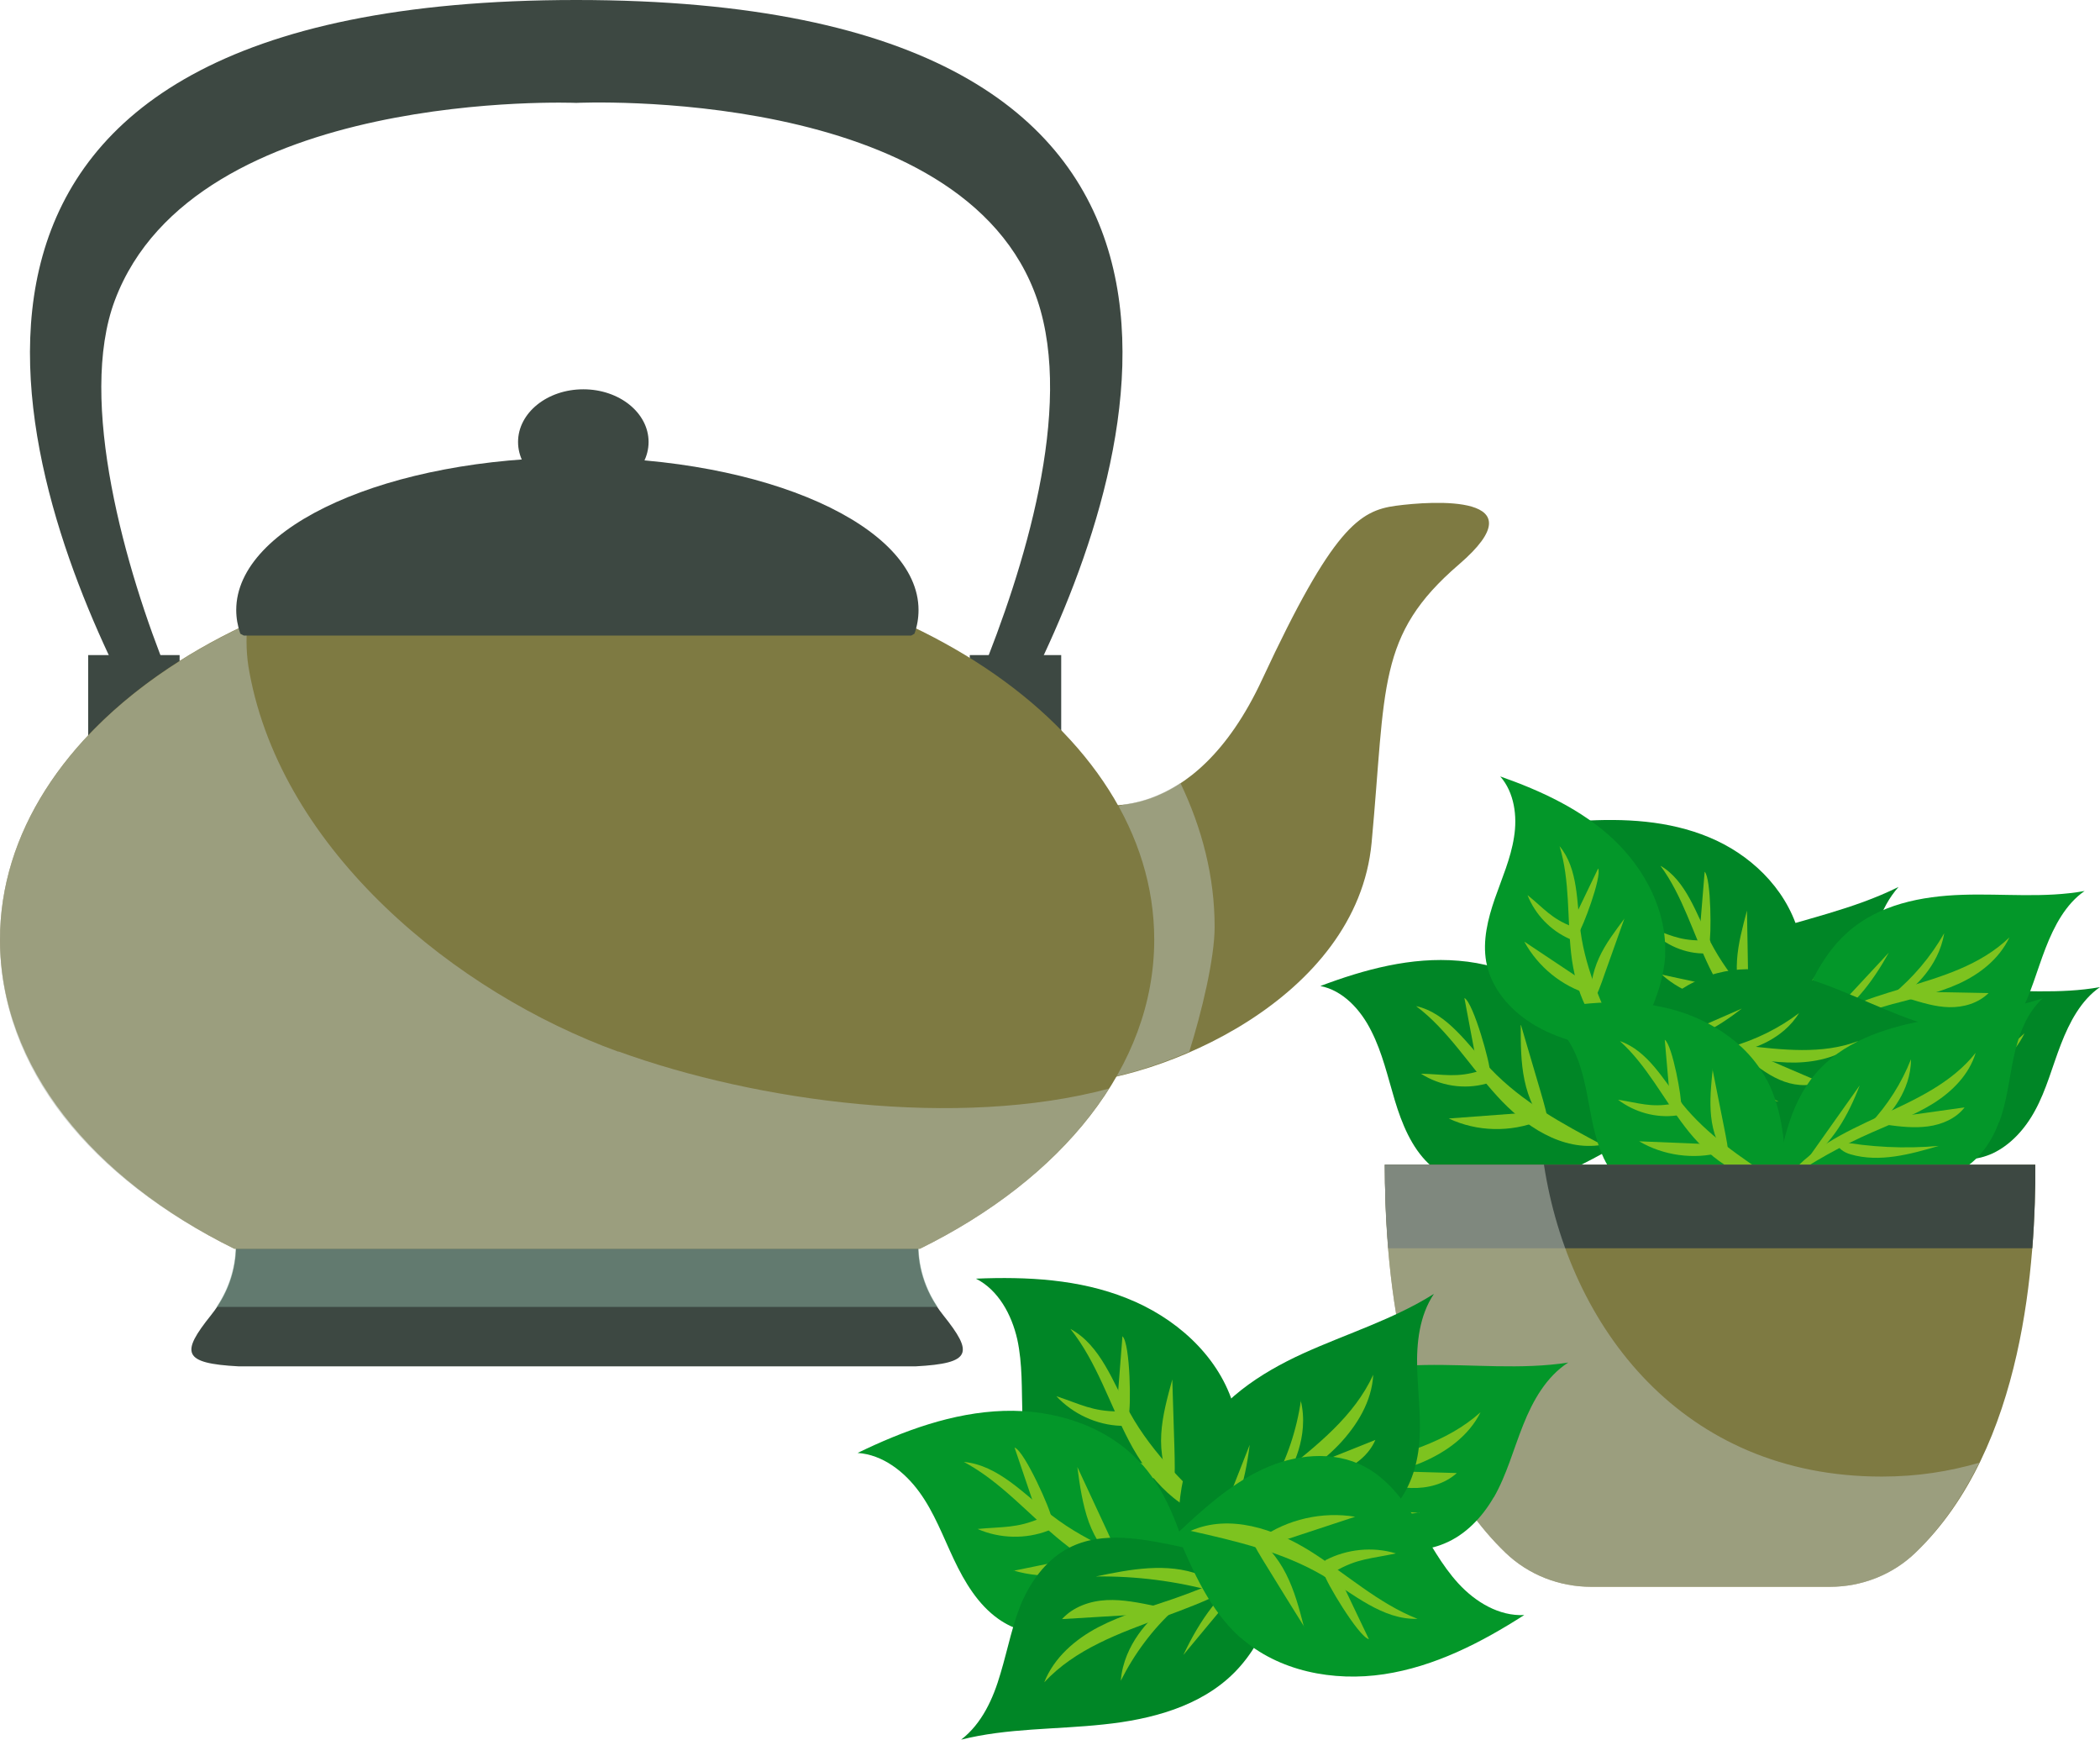 <?xml version="1.0" encoding="UTF-8"?> <svg xmlns="http://www.w3.org/2000/svg" viewBox="0 0 134 111" fill="none"> <g clip-path="url(#clip0_252_905)"> <path d="M10.754 43.108C8.018 36.388 4.921 25.564 7.33 19.155C12.441 5.56 36.773 6.564 36.773 6.564C36.773 6.564 61.553 5.386 66.199 19.155C68.54 26.135 65.304 36.388 62.568 43.108H65.975C72.824 29.148 81.79 0 36.773 0C-8.243 0 0.705 29.148 7.571 43.108H10.754Z" fill="#3D4842"></path> <path d="M67.715 41.792H61.881V48.685H67.715V41.792Z" fill="#3D4842"></path> <path d="M11.461 41.792H5.627V48.685H11.461V41.792Z" fill="#3D4842"></path> <path d="M69.728 51.266C69.728 51.266 76.078 52.98 80.552 43.316C85.043 33.669 86.747 32.578 89.07 32.266C91.393 31.954 98.346 31.487 93.097 36.007C87.831 40.528 88.451 43.783 87.522 53.76C86.592 63.736 74.065 69.001 67.715 69.174C67.715 69.174 73.153 59.96 69.728 51.283V51.266Z" fill="#7E7A42"></path> <path d="M15.229 87.168H58.422C62.035 86.978 62.104 86.302 60.194 83.912C57.561 80.622 58.955 77.175 58.955 77.175L36.825 77.73L14.696 77.175C14.696 77.175 16.089 80.639 13.457 83.912C11.546 86.302 11.615 86.978 15.229 87.168Z" fill="#3D4842"></path> <g style="mix-blend-mode:multiply" opacity="0.55"> <path d="M13.818 83.376H59.833C57.751 80.258 58.956 77.175 58.956 77.175L36.826 77.73L14.696 77.175C14.696 77.175 15.901 80.258 13.818 83.376Z" fill="#7FA493"></path> </g> <path d="M41.386 28.196C41.386 30.049 39.527 31.556 37.221 31.556C34.915 31.556 33.057 30.049 33.057 28.196C33.057 26.343 34.915 24.836 37.221 24.836C39.527 24.836 41.386 26.343 41.386 28.196Z" fill="#3D4842"></path> <g style="mix-blend-mode:multiply" opacity="0.57"> <path d="M71.706 51.317C71.069 51.577 70.449 51.768 69.933 51.837C72.91 60.341 67.731 69.156 67.731 69.156C69.95 69.104 72.91 68.394 75.887 67.095C76.679 64.567 77.505 61.155 77.505 59.129C77.505 55.907 76.696 52.824 75.319 49.949C73.96 50.833 72.704 51.196 71.723 51.317H71.706Z" fill="#B2B8AC"></path> </g> <path d="M14.954 79.669H58.697C67.766 75.201 73.651 68.031 73.651 59.943C73.651 46.399 57.166 35.418 36.825 35.418C16.485 35.418 0 46.399 0 59.943C0 68.031 5.885 75.201 14.954 79.669Z" fill="#7E7A42"></path> <g style="mix-blend-mode:multiply" opacity="0.57"> <path d="M39.458 67.095C29.082 63.337 18.017 54.313 15.918 42.9C15.711 41.826 15.694 40.804 15.78 39.834C6.247 44.251 0 51.612 0 59.943C0 68.273 5.885 75.201 14.954 79.669H58.697C63.98 77.071 68.179 73.538 70.76 69.451C61.106 72.031 48.286 70.282 39.458 67.078V67.095Z" fill="#B2B8AC"></path> </g> <path d="M15.539 40.545H58.146C58.284 40.475 58.353 40.423 58.353 40.423C58.525 39.938 58.611 39.436 58.611 38.917C58.611 33.548 48.871 29.183 36.843 29.183C24.814 29.183 15.074 33.548 15.074 38.917C15.074 39.419 15.16 39.921 15.332 40.423C15.332 40.423 15.401 40.475 15.556 40.545H15.539Z" fill="#3D4842"></path> <path d="M118.531 66.731C118.118 68.221 117.343 69.659 116.138 70.594C114.159 72.153 111.475 72.1 109.049 72.066C106.639 72.031 104.007 72.17 102.32 73.902C102.475 70.767 102.699 67.424 104.437 64.775C106.158 62.159 109.1 60.653 112.06 59.648C115.054 58.644 118.221 58.037 121.146 56.583C119.942 57.933 119.477 59.769 119.236 61.519C119.012 63.268 118.978 65.034 118.513 66.714L118.531 66.731Z" fill="#008626"></path> <path d="M109.015 68.671C106.864 69.936 104.834 71.425 102.992 73.07C105.883 67.996 113.042 66.749 116.311 61.588C115.95 63.337 114.763 64.826 113.403 65.935C112.044 67.026 110.495 67.805 109.032 68.689L109.015 68.671Z" fill="#7DC31F"></path> <path d="M107.775 65.242C106.623 67.338 105.47 69.433 104.334 71.494C106.141 69.97 107.139 67.597 107.775 65.242Z" fill="#7DC31F"></path> <path d="M111.424 62.731C110.874 64.653 109.979 66.454 108.808 68.048C109.29 67.597 109.428 68.013 109.858 67.528C110.099 67.234 111.648 65.225 111.442 62.748L111.424 62.731Z" fill="#7DC31F"></path> <path d="M109.858 67.511C109.772 67.528 109.651 67.58 109.617 67.667C109.548 67.857 109.806 67.961 110.013 67.978C111.062 67.978 112.129 67.978 113.162 67.719C114.194 67.442 115.227 66.853 115.794 65.918C113.799 66.454 111.802 66.992 109.841 67.528L109.858 67.511Z" fill="#7DC31F"></path> <path d="M114.09 69.104C111.561 69.641 108.979 69.832 106.467 69.641C106.484 70.161 107.069 70.438 107.568 70.525C109.754 70.923 111.974 70.005 114.09 69.104Z" fill="#7DC31F"></path> <path d="M100.961 65.71C99.223 63.008 96.143 61.536 93.08 61.293C90.051 61.033 87.057 61.847 84.252 62.904C85.68 63.181 86.816 64.394 87.504 65.779C88.21 67.165 88.554 68.706 89.001 70.195C89.449 71.685 90.068 73.192 91.153 74.231C92.701 75.72 95.007 76.084 97.089 75.686C99.189 75.287 101.15 74.213 103.078 73.14C102.716 70.559 102.338 67.874 100.944 65.71H100.961Z" fill="#008626"></path> <path d="M95.128 68.204C93.665 66.662 92.375 64.636 90.361 64.186C92.392 65.71 93.786 68.013 95.524 69.918C97.262 71.841 99.688 73.469 102.235 73.036C99.688 71.685 97.124 70.299 95.128 68.204Z" fill="#7DC31F"></path> <path d="M97.037 65.398C97.037 66.576 97.037 67.771 97.278 68.914C97.519 70.057 98.001 71.183 98.861 71.945C98.741 71.148 98.517 70.368 98.293 69.606C97.88 68.204 97.467 66.801 97.054 65.398H97.037Z" fill="#7DC31F"></path> <path d="M94.371 68.602C94.543 68.879 95.007 68.654 95.059 68.325C95.128 67.996 94.026 63.961 93.442 63.666C93.751 65.311 94.061 66.957 94.371 68.602Z" fill="#7DC31F"></path> <path d="M94.8 69.139C94.955 69.104 95.144 69.035 95.213 68.862C95.282 68.671 95.161 68.463 95.007 68.377C94.834 68.29 94.645 68.256 94.456 68.308C92.959 68.775 92.167 68.533 90.67 68.498C91.892 69.278 93.406 69.52 94.817 69.139H94.8Z" fill="#7DC31F"></path> <path d="M92.443 71.356C94.25 72.204 96.384 72.257 98.26 71.495C98.174 71.304 98.105 71.131 98.019 70.94C96.143 71.079 94.285 71.217 92.443 71.356Z" fill="#7DC31F"></path> <path d="M129.852 70.854C129.215 72.031 128.286 73.053 127.133 73.59C125.189 74.456 123.02 73.781 121.041 73.157C119.062 72.534 116.808 71.997 114.967 73.105C115.827 70.369 116.774 67.494 118.839 65.641C120.852 63.822 123.605 63.303 126.204 63.216C128.802 63.147 131.418 63.441 133.999 62.974C132.794 63.805 132.054 65.207 131.504 66.628C130.953 68.048 130.575 69.537 129.852 70.854Z" fill="#008626"></path> <path d="M121.765 70.161C119.7 70.733 117.669 71.512 115.742 72.516C119.322 68.775 125.465 69.503 129.182 65.918C128.528 67.303 127.272 68.273 125.93 68.879C124.587 69.486 123.159 69.78 121.765 70.161Z" fill="#7DC31F"></path> <path d="M121.506 66.888C120.078 68.412 118.666 69.953 117.238 71.477C119.114 70.594 120.456 68.775 121.506 66.888Z" fill="#7DC31F"></path> <path d="M125.034 65.658C124.174 67.165 123.038 68.498 121.731 69.572C122.212 69.312 122.247 69.71 122.711 69.382C122.969 69.191 124.673 67.84 125.034 65.675V65.658Z" fill="#7DC31F"></path> <path d="M122.71 69.382C122.71 69.382 122.538 69.382 122.487 69.451C122.383 69.59 122.59 69.763 122.745 69.814C123.605 70.074 124.466 70.352 125.361 70.369C126.255 70.386 127.202 70.126 127.873 69.468C126.152 69.433 124.431 69.399 122.71 69.382Z" fill="#7DC31F"></path> <path d="M125.808 71.806C123.64 71.65 121.489 71.183 119.441 70.386C119.338 70.854 119.768 71.218 120.147 71.425C121.868 72.308 123.898 72.066 125.791 71.806H125.808Z" fill="#7DC31F"></path> <path d="M115.725 65.519C114.882 62.696 112.593 60.583 110.029 59.527C107.448 58.453 104.609 58.315 101.838 58.488C103.043 59.146 103.765 60.549 104.04 61.969C104.316 63.389 104.247 64.879 104.281 66.351C104.316 67.823 104.488 69.329 105.194 70.559C106.192 72.308 108.153 73.227 110.081 73.382C112.008 73.555 113.935 73.07 115.828 72.603C116.121 70.23 116.413 67.771 115.742 65.519H115.725Z" fill="#008626"></path> <path d="M110.115 66.195C109.203 64.428 108.566 62.298 106.914 61.345C108.325 63.251 108.996 65.675 110.046 67.84C111.096 70.005 112.799 72.083 115.071 72.308C113.212 70.473 111.337 68.585 110.097 66.195H110.115Z" fill="#7DC31F"></path> <path d="M112.455 64.203C112.18 65.242 111.887 66.299 111.818 67.373C111.749 68.446 111.904 69.572 112.455 70.455C112.541 69.71 112.523 68.966 112.523 68.239C112.506 66.888 112.472 65.537 112.455 64.203Z" fill="#7DC31F"></path> <path d="M109.375 66.35C109.444 66.645 109.909 66.576 110.046 66.299C110.184 66.022 110.184 62.159 109.754 61.744C109.633 63.285 109.496 64.826 109.375 66.368V66.35Z" fill="#7DC31F"></path> <path d="M109.616 66.939C109.771 66.939 109.943 66.939 110.029 66.801C110.132 66.662 110.081 66.437 109.96 66.316C109.84 66.195 109.668 66.108 109.496 66.108C108.085 66.108 107.431 65.71 106.123 65.26C107.018 66.281 108.291 66.905 109.599 66.939H109.616Z" fill="#7DC31F"></path> <path d="M107.017 68.29C108.394 69.52 110.253 70.109 112.059 69.918C112.042 69.728 112.008 69.555 111.991 69.364C110.339 69.001 108.687 68.654 107.017 68.29Z" fill="#7DC31F"></path> <path d="M128.871 64.722C128.235 65.9 127.305 66.922 126.153 67.459C124.208 68.325 122.04 67.65 120.061 67.026C118.082 66.403 115.828 65.866 113.986 66.974C114.847 64.238 115.793 61.363 117.858 59.51C119.871 57.691 122.625 57.171 125.223 57.085C127.822 56.998 130.437 57.31 133.018 56.842C131.814 57.673 131.074 59.077 130.524 60.497C129.973 61.917 129.594 63.406 128.871 64.722Z" fill="#039729"></path> <path d="M120.784 64.047C118.719 64.619 116.689 65.398 114.762 66.403C118.341 62.661 124.484 63.389 128.219 59.804C127.564 61.19 126.308 62.159 124.966 62.766C123.624 63.372 122.196 63.666 120.802 64.047H120.784Z" fill="#7DC31F"></path> <path d="M120.525 60.774C119.097 62.298 117.686 63.839 116.258 65.364C118.133 64.48 119.476 62.661 120.525 60.774Z" fill="#7DC31F"></path> <path d="M124.054 59.544C123.194 61.051 122.058 62.385 120.75 63.458C121.232 63.199 121.266 63.597 121.731 63.268C121.989 63.077 123.692 61.726 124.054 59.562V59.544Z" fill="#7DC31F"></path> <path d="M121.73 63.268C121.73 63.268 121.558 63.268 121.506 63.337C121.403 63.475 121.609 63.649 121.764 63.701C122.625 63.961 123.485 64.237 124.38 64.255C125.275 64.272 126.221 64.013 126.892 63.354C125.172 63.32 123.451 63.285 121.73 63.268Z" fill="#7DC31F"></path> <path d="M124.828 65.692C122.66 65.537 120.509 65.069 118.461 64.272C118.358 64.74 118.788 65.104 119.166 65.311C120.887 66.195 122.918 65.952 124.811 65.692H124.828Z" fill="#7DC31F"></path> <path d="M114.745 59.406C113.901 56.583 111.612 54.469 109.049 53.413C106.467 52.339 103.628 52.201 100.858 52.374C102.062 53.032 102.785 54.435 103.06 55.855C103.335 57.275 103.266 58.765 103.301 60.237C103.335 61.709 103.507 63.216 104.213 64.445C105.211 66.195 107.173 67.113 109.1 67.269C111.028 67.442 112.955 66.957 114.848 66.489C115.14 64.117 115.433 61.657 114.761 59.406H114.745Z" fill="#008626"></path> <path d="M109.152 60.081C108.24 58.315 107.603 56.184 105.951 55.231C107.362 57.137 108.033 59.562 109.083 61.726C110.133 63.891 111.836 65.969 114.108 66.195C112.249 64.359 110.374 62.471 109.135 60.081H109.152Z" fill="#7DC31F"></path> <path d="M111.474 58.089C111.199 59.129 110.906 60.185 110.838 61.259C110.769 62.333 110.924 63.458 111.474 64.341C111.56 63.597 111.543 62.852 111.543 62.125C111.526 60.774 111.492 59.423 111.474 58.089Z" fill="#7DC31F"></path> <path d="M108.394 60.219C108.463 60.514 108.928 60.445 109.066 60.167C109.203 59.891 109.203 56.028 108.773 55.612C108.653 57.154 108.515 58.696 108.394 60.237V60.219Z" fill="#7DC31F"></path> <path d="M108.636 60.826C108.791 60.826 108.963 60.826 109.049 60.687C109.152 60.548 109.1 60.324 108.98 60.202C108.859 60.081 108.688 59.995 108.516 59.995C107.104 59.995 106.451 59.596 105.142 59.146C106.037 60.167 107.311 60.791 108.619 60.826H108.636Z" fill="#7DC31F"></path> <path d="M106.037 62.177C107.414 63.406 109.272 63.995 111.079 63.805L111.01 63.251C109.358 62.887 107.706 62.54 106.037 62.177Z" fill="#7DC31F"></path> <path d="M117.549 70.975C116.569 71.754 115.381 72.308 114.125 72.326C112.043 72.343 110.27 70.923 108.635 69.624C107.001 68.325 105.091 67.009 103.043 67.286C104.746 65.225 106.571 63.077 109.1 62.228C111.561 61.397 114.28 61.986 116.706 62.904C119.132 63.822 121.456 65.069 123.985 65.641C122.591 65.9 121.439 66.853 120.475 67.892C119.511 68.931 118.651 70.074 117.549 70.957V70.975Z" fill="#008626"></path> <path d="M110.305 67.32C108.206 67.026 106.072 66.957 103.955 67.095C108.498 65.19 113.953 68.152 118.565 66.42C117.498 67.39 116.018 67.754 114.573 67.788C113.144 67.805 111.716 67.528 110.305 67.32Z" fill="#7DC31F"></path> <path d="M111.148 64.341C109.324 65.138 107.5 65.935 105.676 66.731C107.689 66.662 109.547 65.588 111.148 64.341Z" fill="#7DC31F"></path> <path d="M114.814 64.619C113.507 65.606 112.027 66.333 110.461 66.784C110.995 66.731 110.908 67.095 111.424 66.974C111.734 66.905 113.748 66.368 114.814 64.601V64.619Z" fill="#7DC31F"></path> <path d="M111.424 66.991C111.424 66.991 111.251 66.922 111.183 66.974C111.045 67.061 111.183 67.286 111.303 67.39C112.008 67.944 112.714 68.516 113.54 68.879C114.366 69.243 115.312 69.364 116.156 69.035C114.573 68.359 112.989 67.684 111.424 66.991Z" fill="#7DC31F"></path> <path d="M113.489 70.282C111.527 69.329 109.703 68.1 108.068 66.628C107.827 66.992 108.085 67.476 108.377 67.805C109.668 69.225 111.63 69.78 113.471 70.282H113.489Z" fill="#7DC31F"></path> <path d="M106.244 60.964C106.399 58.176 104.988 55.474 102.957 53.551C100.927 51.647 98.346 50.452 95.73 49.533C96.625 50.555 96.831 52.062 96.608 53.413C96.401 54.764 95.833 56.045 95.386 57.327C94.938 58.626 94.594 60.012 94.835 61.362C95.179 63.268 96.694 64.809 98.415 65.675C100.135 66.541 102.08 66.87 103.99 67.165C105.04 65.207 106.124 63.164 106.261 60.929L106.244 60.964Z" fill="#039729"></path> <path d="M100.858 59.44C100.6 57.552 100.72 55.439 99.516 53.984C100.187 56.184 99.998 58.557 100.255 60.843C100.514 63.129 101.409 65.588 103.422 66.662C102.32 64.341 101.202 61.986 100.858 59.44Z" fill="#7DC31F"></path> <path d="M103.662 58.592C103.06 59.406 102.441 60.202 102.028 61.12C101.615 62.038 101.391 63.077 101.597 64.064C101.924 63.458 102.165 62.8 102.389 62.142C102.819 60.947 103.232 59.769 103.662 58.574V58.592Z" fill="#7DC31F"></path> <path d="M100.102 59.284C100.067 59.579 100.532 59.682 100.738 59.492C100.945 59.301 102.235 55.924 101.977 55.405C101.358 56.703 100.721 58.002 100.102 59.301V59.284Z" fill="#7DC31F"></path> <path d="M100.136 59.891C100.274 59.96 100.446 60.012 100.566 59.925C100.721 59.839 100.738 59.631 100.669 59.475C100.601 59.319 100.463 59.181 100.308 59.111C98.983 58.592 98.536 57.968 97.469 57.102C97.951 58.332 98.931 59.353 100.136 59.891Z" fill="#7DC31F"></path> <path d="M97.279 60.098C98.157 61.692 99.671 62.921 101.392 63.423C101.427 63.251 101.478 63.077 101.513 62.904C100.102 61.969 98.69 61.016 97.279 60.081V60.098Z" fill="#7DC31F"></path> <path d="M127.548 71.598C127.118 72.776 126.378 73.867 125.311 74.543C123.538 75.651 121.284 75.356 119.237 75.079C117.171 74.82 114.865 74.681 113.248 75.98C113.644 73.33 114.109 70.542 115.847 68.498C117.533 66.507 120.148 65.606 122.713 65.121C125.259 64.636 127.892 64.515 130.353 63.683C129.303 64.636 128.804 66.039 128.494 67.442C128.202 68.827 128.064 70.265 127.565 71.598H127.548Z" fill="#039729"></path> <path d="M119.459 72.239C117.514 73.088 115.656 74.127 113.9 75.339C116.826 71.338 123.004 71.044 126.067 67.165C125.653 68.55 124.57 69.641 123.348 70.403C122.126 71.165 120.766 71.65 119.459 72.239Z" fill="#7DC31F"></path> <path d="M118.668 69.243C117.515 70.871 116.362 72.499 115.209 74.127C116.912 73.019 117.945 71.131 118.668 69.243Z" fill="#7DC31F"></path> <path d="M121.938 67.58C121.336 69.104 120.441 70.507 119.322 71.702C119.752 71.391 119.856 71.737 120.251 71.373C120.475 71.165 121.938 69.641 121.938 67.597V67.58Z" fill="#7DC31F"></path> <path d="M120.251 71.356C120.251 71.356 120.079 71.391 120.044 71.46C119.959 71.616 120.182 71.737 120.354 71.754C121.249 71.876 122.144 71.979 123.039 71.858C123.933 71.737 124.811 71.356 125.362 70.646C123.658 70.888 121.954 71.131 120.251 71.356Z" fill="#7DC31F"></path> <path d="M123.71 73.105C121.542 73.296 119.339 73.192 117.206 72.793C117.188 73.226 117.653 73.521 118.083 73.642C119.924 74.179 121.886 73.642 123.71 73.105Z" fill="#7DC31F"></path> <path d="M112.731 68.897C111.441 66.42 108.825 64.844 106.123 64.255C103.404 63.666 100.582 63.995 97.863 64.567C99.171 64.982 100.1 66.16 100.617 67.442C101.133 68.706 101.305 70.091 101.58 71.442C101.856 72.793 102.269 74.162 103.18 75.183C104.454 76.638 106.536 77.175 108.463 77.019C110.391 76.863 112.215 76.136 114.004 75.409C113.901 73.174 113.781 70.871 112.748 68.897H112.731Z" fill="#039729"></path> <path d="M107.327 70.386C106.14 68.897 105.159 67.043 103.369 66.42C105.073 67.961 106.123 70.074 107.534 71.91C108.927 73.728 110.941 75.374 113.23 75.253C111.096 73.85 108.927 72.395 107.327 70.403V70.386Z" fill="#7DC31F"></path> <path d="M109.288 68.204C109.185 69.208 109.082 70.213 109.185 71.217C109.288 72.222 109.633 73.226 110.321 73.971C110.287 73.278 110.149 72.603 110.011 71.91C109.77 70.68 109.512 69.433 109.272 68.204H109.288Z" fill="#7DC31F"></path> <path d="M106.605 70.646C106.725 70.906 107.173 70.767 107.259 70.49C107.345 70.213 106.725 66.662 106.227 66.333C106.347 67.771 106.485 69.208 106.605 70.646Z" fill="#7DC31F"></path> <path d="M106.95 71.165C107.105 71.148 107.26 71.113 107.346 70.975C107.431 70.819 107.346 70.629 107.191 70.542C107.053 70.455 106.864 70.386 106.709 70.421C105.315 70.663 104.609 70.368 103.25 70.161C104.3 70.957 105.659 71.338 106.967 71.165H106.95Z" fill="#7DC31F"></path> <path d="M104.592 72.811C106.158 73.728 108.085 73.989 109.823 73.521C109.772 73.347 109.72 73.192 109.668 73.019C107.982 72.949 106.278 72.88 104.592 72.811Z" fill="#7DC31F"></path> <path d="M88.365 74.3C88.365 80.31 89.071 92.347 96.075 99.067C97.537 100.47 99.499 101.232 101.529 101.232H116.776C118.789 101.232 120.751 100.47 122.214 99.067C129.235 92.347 129.888 80.31 129.871 74.3H88.365Z" fill="#7E7A42"></path> <path d="M129.682 79.635C129.837 77.608 129.888 75.772 129.871 74.3H88.365C88.365 75.772 88.417 77.608 88.589 79.635H129.682Z" fill="#3D4842"></path> <g style="mix-blend-mode:multiply" opacity="0.57"> <path d="M120.063 94.2C107.38 94.2 100.118 84.709 98.518 74.3H88.365C88.365 80.31 89.071 92.347 96.075 99.067C97.537 100.47 99.499 101.232 101.529 101.232H116.776C118.789 101.232 120.768 100.47 122.214 99.067C123.917 97.421 125.242 95.43 126.292 93.317C124.399 93.871 122.351 94.2 120.08 94.2H120.063Z" fill="#B2B8AC"></path> </g> <path d="M95.316 95.516C94.576 96.798 93.51 97.924 92.15 98.478C89.896 99.413 87.332 98.634 84.991 97.924C82.651 97.214 80.001 96.59 77.867 97.802C78.848 94.806 79.915 91.654 82.324 89.645C84.665 87.671 87.882 87.134 90.928 87.082C93.974 87.03 97.054 87.394 100.066 86.926C98.672 87.827 97.811 89.351 97.192 90.909C96.573 92.451 96.142 94.096 95.316 95.534V95.516Z" fill="#039729"></path> <path d="M85.817 94.65C83.391 95.257 81.034 96.088 78.779 97.162C82.944 93.109 90.154 93.975 94.473 90.096C93.716 91.62 92.253 92.659 90.687 93.317C89.121 93.958 87.452 94.269 85.817 94.668V94.65Z" fill="#7DC31F"></path> <path d="M85.474 91.048C83.822 92.711 82.169 94.374 80.517 96.036C82.703 95.084 84.269 93.109 85.474 91.048Z" fill="#7DC31F"></path> <path d="M89.586 89.749C88.588 91.394 87.28 92.832 85.766 94.01C86.334 93.733 86.385 94.165 86.901 93.802C87.211 93.594 89.19 92.139 89.586 89.749Z" fill="#7DC31F"></path> <path d="M86.902 93.802C86.799 93.802 86.695 93.802 86.644 93.888C86.523 94.044 86.764 94.235 86.954 94.287C87.969 94.599 88.984 94.893 90.034 94.928C91.084 94.962 92.185 94.685 92.959 93.975L86.902 93.802Z" fill="#7DC31F"></path> <path d="M90.585 96.521C88.039 96.331 85.509 95.776 83.1 94.876C82.997 95.378 83.478 95.793 83.943 96.019C85.974 97.006 88.349 96.763 90.569 96.504L90.585 96.521Z" fill="#7DC31F"></path> <path d="M78.659 89.489C77.644 86.372 74.925 84.016 71.897 82.821C68.868 81.609 65.53 81.436 62.277 81.574C63.706 82.302 64.549 83.861 64.91 85.436C65.254 87.013 65.186 88.641 65.237 90.251C65.289 91.862 65.513 93.525 66.356 94.893C67.56 96.833 69.866 97.855 72.121 98.062C74.375 98.27 76.646 97.768 78.849 97.283C79.159 94.685 79.468 91.983 78.659 89.489Z" fill="#008626"></path> <path d="M72.104 90.147C71.02 88.19 70.245 85.835 68.301 84.778C69.987 86.891 70.796 89.558 72.052 91.949C73.308 94.339 75.339 96.642 78.006 96.937C75.803 94.893 73.567 92.78 72.104 90.147Z" fill="#7DC31F"></path> <path d="M74.804 88C74.494 89.143 74.167 90.303 74.099 91.481C74.03 92.659 74.236 93.906 74.89 94.893C74.993 94.079 74.959 93.265 74.942 92.451C74.89 90.962 74.856 89.489 74.804 88Z" fill="#7DC31F"></path> <path d="M71.227 90.303C71.312 90.632 71.863 90.546 72.018 90.251C72.173 89.957 72.138 85.714 71.622 85.246C71.485 86.944 71.364 88.624 71.227 90.321V90.303Z" fill="#7DC31F"></path> <path d="M71.519 90.962C71.691 90.962 71.897 90.962 72.001 90.823C72.121 90.667 72.052 90.424 71.915 90.286C71.76 90.147 71.571 90.043 71.364 90.043C69.695 90.043 68.938 89.576 67.406 89.073C68.456 90.199 69.97 90.909 71.519 90.962Z" fill="#7DC31F"></path> <path d="M68.49 92.416C70.125 93.784 72.311 94.46 74.427 94.269C74.393 94.061 74.358 93.854 74.341 93.663C72.397 93.248 70.452 92.832 68.507 92.416H68.49Z" fill="#7DC31F"></path> <path d="M90.534 92.347C90.362 93.819 89.828 95.274 88.796 96.331C87.092 98.08 84.425 98.391 81.999 98.668C79.572 98.946 76.905 99.448 75.408 101.388C75.132 98.253 74.874 94.927 76.285 92.122C77.662 89.385 80.398 87.602 83.169 86.337C85.957 85.073 88.916 84.172 91.498 82.544C90.568 83.93 90.379 85.679 90.43 87.342C90.482 89.004 90.723 90.684 90.534 92.347Z" fill="#008626"></path> <path d="M81.482 95.343C79.503 96.867 77.662 98.564 76.01 100.453C78.23 95.066 85.199 92.988 87.625 87.705C87.539 89.403 86.593 90.944 85.423 92.174C84.252 93.386 82.824 94.339 81.482 95.361V95.343Z" fill="#7DC31F"></path> <path d="M79.743 92.174C78.883 94.356 78.022 96.538 77.162 98.738C78.797 97.006 79.451 94.546 79.743 92.174Z" fill="#7DC31F"></path> <path d="M83.013 89.333C82.738 91.239 82.118 93.092 81.172 94.772C81.585 94.287 81.791 94.668 82.135 94.131C82.342 93.819 83.581 91.689 82.996 89.333H83.013Z" fill="#7DC31F"></path> <path d="M82.152 94.131C82.066 94.165 81.963 94.218 81.945 94.304C81.894 94.495 82.186 94.581 82.376 94.546C83.425 94.425 84.475 94.304 85.456 93.906C86.437 93.525 87.349 92.832 87.762 91.862C85.886 92.607 84.01 93.369 82.135 94.114L82.152 94.131Z" fill="#7DC31F"></path> <path d="M86.575 95.153C84.148 95.984 81.619 96.486 79.055 96.625C79.158 97.127 79.778 97.318 80.294 97.352C82.548 97.456 84.63 96.278 86.575 95.153Z" fill="#7DC31F"></path> <path d="M72.877 93.438C70.709 90.979 67.302 89.905 64.049 90.009C60.797 90.113 57.648 91.273 54.723 92.693C56.323 92.797 57.717 93.888 58.663 95.187C59.61 96.486 60.178 98.028 60.866 99.483C61.554 100.937 62.415 102.375 63.722 103.293C65.581 104.592 68.111 104.609 70.262 103.899C72.413 103.189 74.288 101.838 76.129 100.504C75.39 97.993 74.615 95.378 72.877 93.421V93.438Z" fill="#039729"></path> <path d="M67.112 96.677C65.339 95.326 63.705 93.473 61.502 93.265C63.877 94.529 65.666 96.659 67.766 98.357C69.865 100.054 72.636 101.353 75.2 100.556C72.377 99.552 69.487 98.513 67.112 96.677Z" fill="#7DC31F"></path> <path d="M68.748 93.611C68.903 94.789 69.075 95.967 69.471 97.093C69.884 98.201 70.555 99.257 71.536 99.898C71.312 99.119 70.968 98.374 70.624 97.629C70.004 96.278 69.368 94.945 68.748 93.594V93.611Z" fill="#7DC31F"></path> <path d="M66.373 97.162C66.579 97.421 67.044 97.127 67.079 96.798C67.096 96.451 65.392 92.572 64.738 92.347C65.289 93.958 65.823 95.551 66.373 97.162Z" fill="#7DC31F"></path> <path d="M66.889 97.647C67.061 97.578 67.234 97.491 67.285 97.318C67.337 97.127 67.182 96.919 66.993 96.85C66.803 96.781 66.58 96.763 66.407 96.85C64.876 97.508 63.998 97.387 62.381 97.543C63.792 98.166 65.461 98.201 66.889 97.647Z" fill="#7DC31F"></path> <path d="M64.67 100.192C66.701 100.799 68.972 100.556 70.848 99.534L70.521 99.015C68.576 99.413 66.615 99.811 64.67 100.21V100.192Z" fill="#7DC31F"></path> <path d="M65.305 101.994C65.925 100.66 66.888 99.431 68.196 98.755C70.364 97.629 72.98 98.184 75.372 98.686C77.764 99.188 80.448 99.569 82.479 98.184C81.773 101.249 80.965 104.488 78.762 106.705C76.611 108.87 73.445 109.701 70.416 110.013C67.387 110.342 64.29 110.238 61.33 110.983C62.655 109.961 63.378 108.368 63.843 106.757C64.324 105.163 64.617 103.501 65.305 101.977V101.994Z" fill="#008626"></path> <path d="M74.839 102.011C77.197 101.197 79.485 100.158 81.636 98.894C77.85 103.31 70.589 103.068 66.631 107.328C67.25 105.752 68.61 104.575 70.107 103.795C71.604 103.016 73.239 102.566 74.839 102.011Z" fill="#7DC31F"></path> <path d="M75.51 105.579C77.007 103.778 78.504 101.977 80.001 100.175C77.919 101.319 76.525 103.431 75.51 105.579Z" fill="#7DC31F"></path> <path d="M71.517 107.225C72.378 105.51 73.548 103.934 74.959 102.652C74.409 102.981 74.34 102.548 73.841 102.947C73.548 103.172 71.707 104.817 71.517 107.225Z" fill="#7DC31F"></path> <path d="M73.823 102.947C73.926 102.947 74.029 102.929 74.081 102.843C74.184 102.669 73.943 102.513 73.737 102.462C72.704 102.254 71.655 102.028 70.605 102.081C69.555 102.132 68.471 102.513 67.766 103.293C69.779 103.172 71.792 103.05 73.806 102.929L73.823 102.947Z" fill="#7DC31F"></path> <path d="M69.933 100.574C72.498 100.539 75.062 100.868 77.522 101.544C77.591 101.024 77.058 100.66 76.576 100.47C74.477 99.673 72.136 100.106 69.933 100.574Z" fill="#7DC31F"></path> <path d="M79.141 104.453C81.585 106.635 85.096 107.294 88.314 106.809C91.531 106.324 94.508 104.8 97.262 103.033C95.662 103.12 94.147 102.202 93.063 101.024C91.979 99.846 91.222 98.391 90.379 97.023C89.518 95.655 88.503 94.322 87.092 93.577C85.096 92.503 82.583 92.78 80.535 93.75C78.471 94.72 76.767 96.278 75.098 97.837C76.13 100.245 77.197 102.739 79.159 104.488L79.141 104.453Z" fill="#039729"></path> <path d="M84.475 100.556C86.385 101.7 88.227 103.345 90.447 103.275C87.934 102.288 85.904 100.4 83.615 98.963C81.326 97.525 78.436 96.573 75.975 97.664C78.9 98.322 81.877 99.015 84.458 100.539L84.475 100.556Z" fill="#7DC31F"></path> <path d="M83.202 103.778C82.909 102.635 82.6 101.474 82.066 100.418C81.533 99.361 80.741 98.391 79.692 97.872C80.018 98.617 80.448 99.309 80.879 100.002C81.653 101.266 82.427 102.513 83.219 103.778H83.202Z" fill="#7DC31F"></path> <path d="M85.164 99.985C84.923 99.742 84.493 100.089 84.51 100.435C84.528 100.781 86.678 104.418 87.35 104.575C86.627 103.05 85.887 101.526 85.164 99.985Z" fill="#7DC31F"></path> <path d="M84.579 99.552C84.424 99.638 84.252 99.742 84.234 99.915C84.2 100.106 84.389 100.296 84.579 100.331C84.768 100.366 84.992 100.366 85.164 100.262C86.609 99.413 87.487 99.448 89.07 99.102C87.59 98.651 85.938 98.825 84.579 99.534V99.552Z" fill="#7DC31F"></path> <path d="M86.471 96.763C84.372 96.417 82.152 96.919 80.414 98.149C80.534 98.305 80.672 98.478 80.793 98.634C82.686 98.01 84.579 97.387 86.471 96.763Z" fill="#7DC31F"></path> </g> <defs> <clipPath id="clip0_252_905"> <rect width="33.5" height="27.75" fill="white" transform="scale(4)"></rect> </clipPath> </defs> </svg> 
